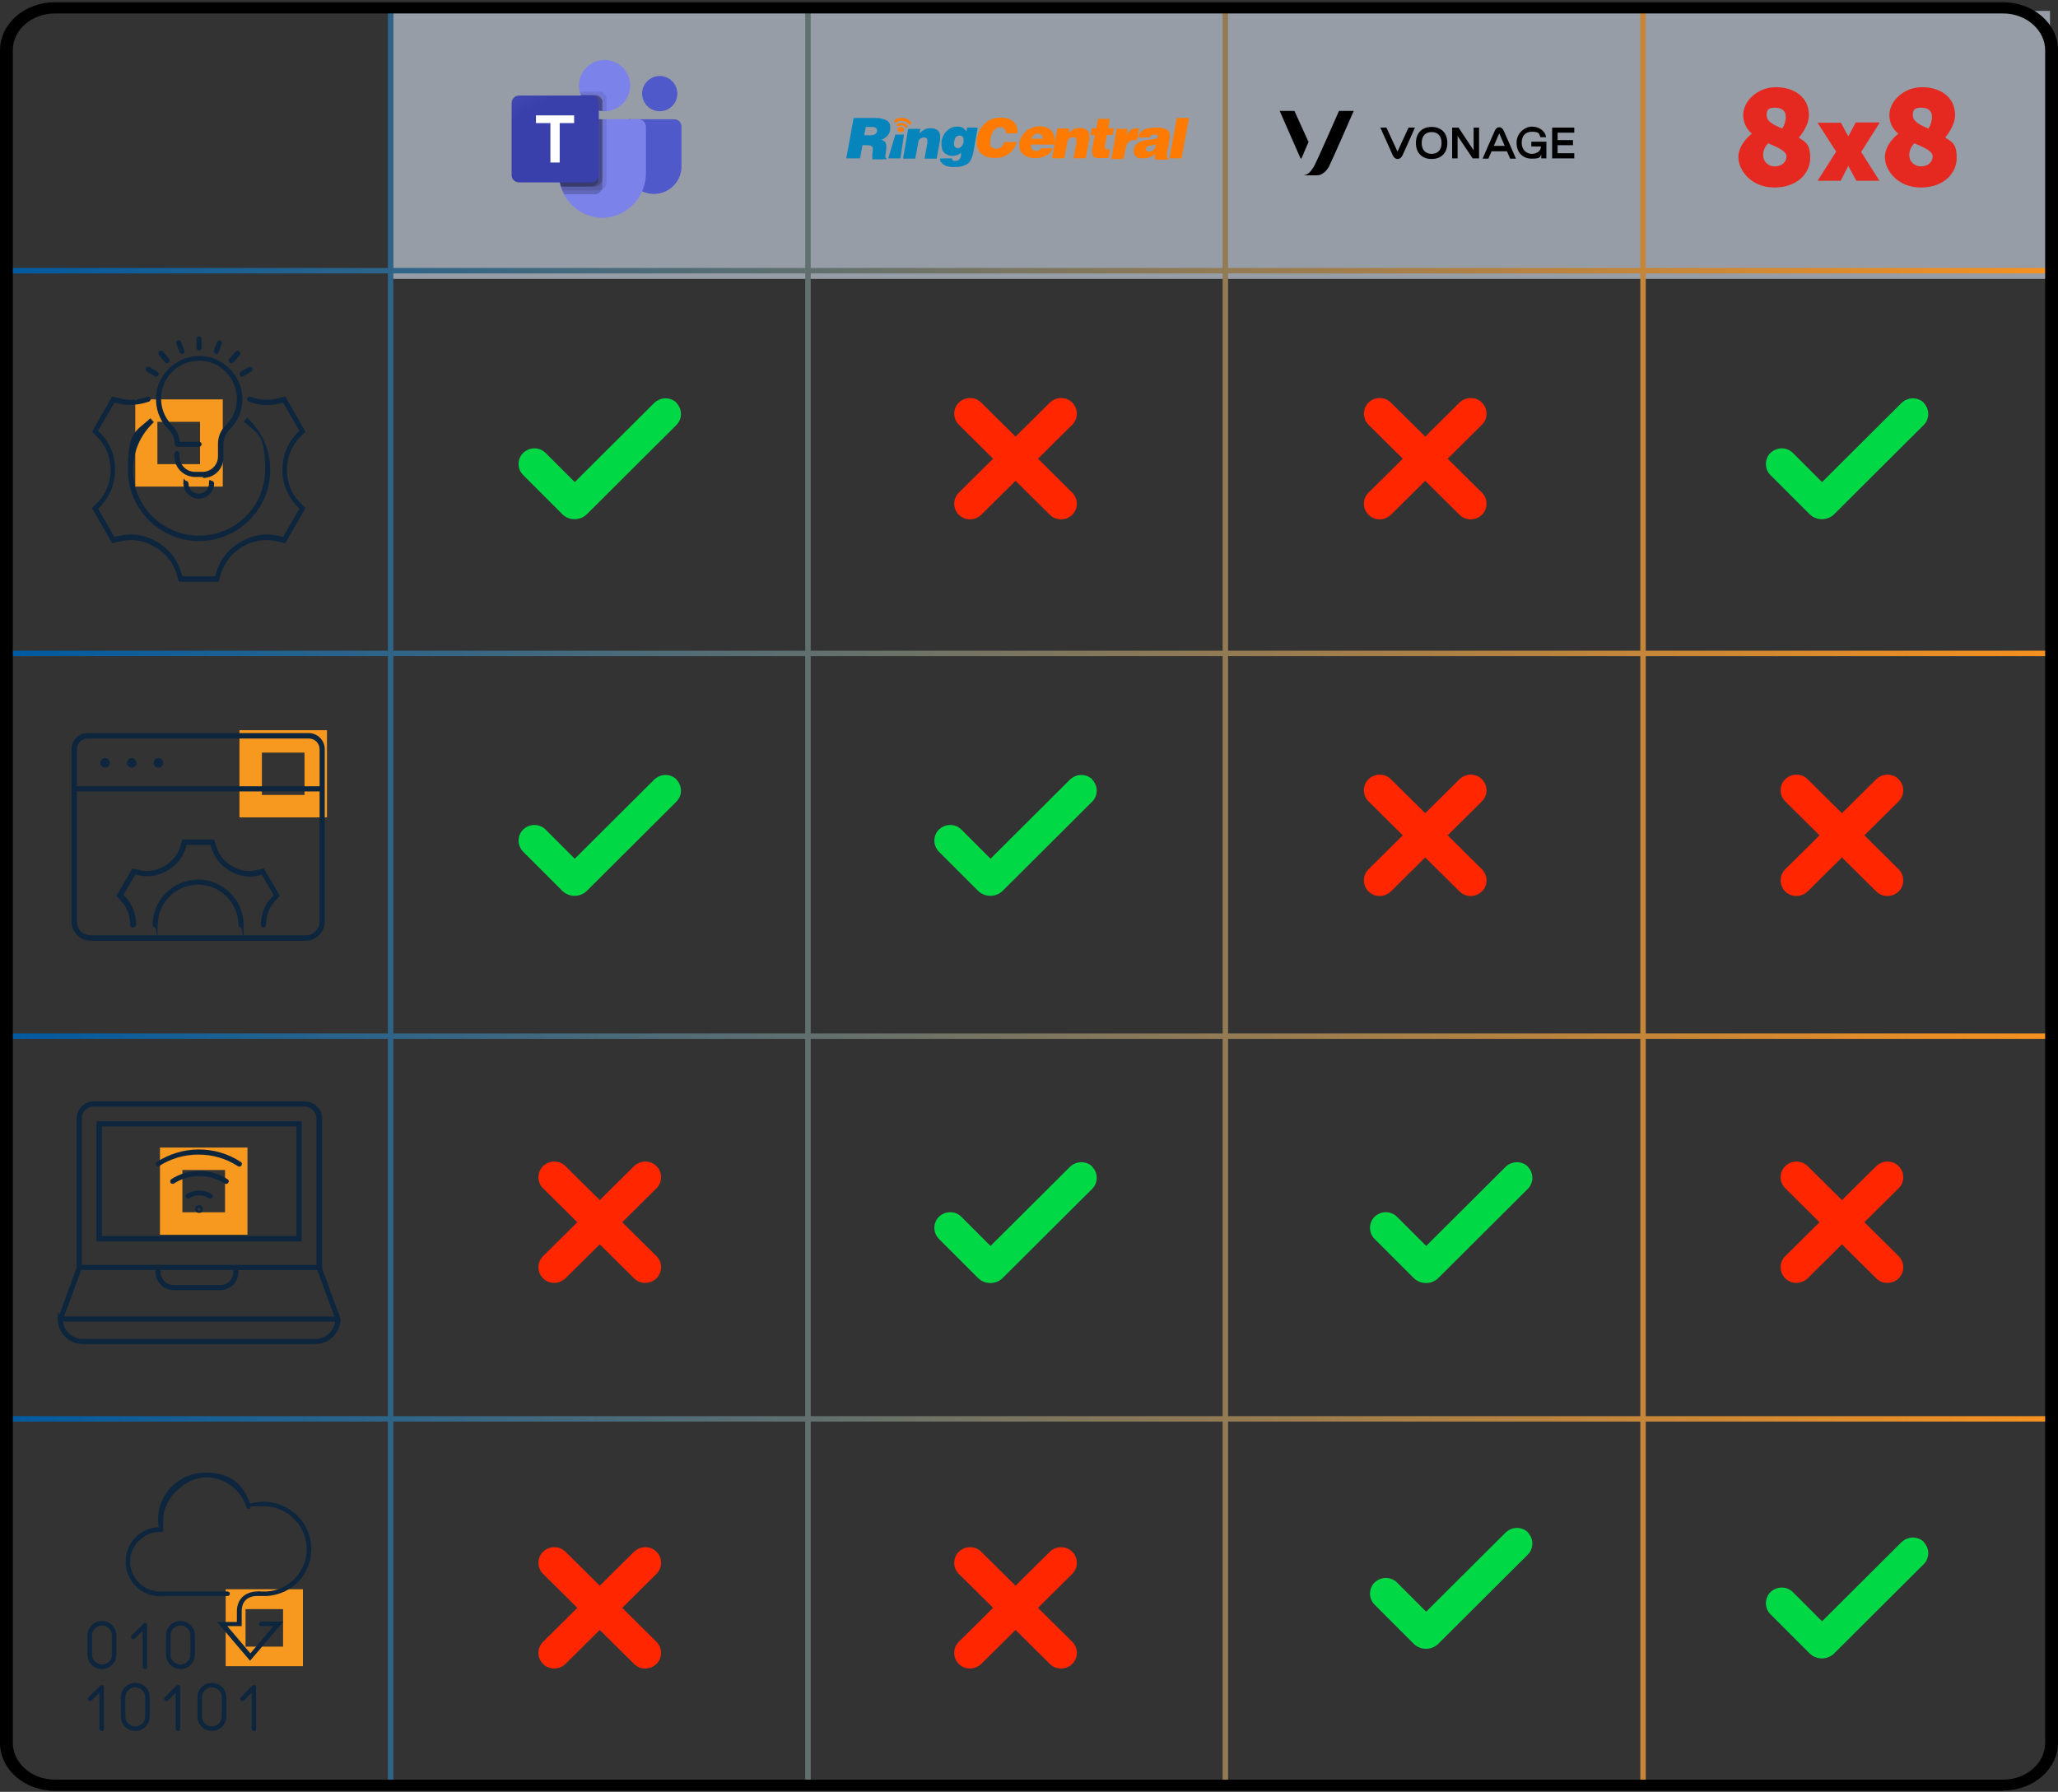 <?xml version="1.0" encoding="UTF-8"?>
<svg xmlns="http://www.w3.org/2000/svg" xmlns:xlink="http://www.w3.org/1999/xlink" version="1.1" viewBox="0 0 642 559">
  <rect x="0" y="0" width="642" height="559" fill="#333333" stroke="none"/>
  <defs>
    <style>
      .cls-1 {
        fill: #00d945;
      }

      .cls-2 {
        fill: #7b83eb;
      }

      .cls-3 {
        opacity: .1;
      }

      .cls-3, .cls-4 {
        isolation: isolate;
      }

      .cls-4 {
        opacity: .2;
      }

      .cls-5 {
        fill: #d8e5f3;
      }

      .cls-6 {
        fill: url(#linear-gradient-3);
      }

      .cls-7 {
        fill: #f7991f;
      }

      .cls-8 {
        fill: #ff7a00;
      }

      .cls-8, .cls-9 {
        fill-rule: evenodd;
      }

      .cls-10 {
        fill: url(#linear-gradient);
        stroke: url(#linear-gradient-2);
        stroke-miterlimit: 10;
        stroke-width: .8px;
      }

      .cls-11 {
        fill: #ff2600;
      }

      .cls-12 {
        fill: #e52920;
      }

      .cls-13 {
        fill: #fff;
      }

      .cls-14 {
        opacity: .6;
      }

      .cls-9 {
        fill: #0684bc;
      }

      .cls-15 {
        fill: #5059c9;
      }

      .cls-16 {
        fill: #0d263e;
      }
    </style>
    <linearGradient id="linear-gradient" x1=".8" y1="279.9" x2="640.7" y2="279.9" gradientTransform="translate(0 560) scale(1 -1)" gradientUnits="userSpaceOnUse">
      <stop offset="0" stop-color="#005aa1"/>
      <stop offset="1" stop-color="#f6911f"/>
    </linearGradient>
    <linearGradient id="linear-gradient-2" x1=".4" y1="279.9" x2="641.1" y2="279.9" gradientTransform="translate(0 560) scale(1 -1)" gradientUnits="userSpaceOnUse">
      <stop offset="0" stop-color="#005aa1"/>
      <stop offset="1" stop-color="#f6911f"/>
    </linearGradient>
    <linearGradient id="linear-gradient-3" x1="149.6" y1="557.6" x2="167.4" y2="526.6" gradientTransform="translate(0 560) scale(1 -1)" gradientUnits="userSpaceOnUse">
      <stop offset="0" stop-color="#5a62c3"/>
      <stop offset=".5" stop-color="#4d55bd"/>
      <stop offset="1" stop-color="#3940ab"/>
    </linearGradient>
  </defs>
  <!-- Generator: Adobe Illustrator 28.7.0, SVG Export Plug-In . SVG Version: 1.2.0 Build 45)  -->
  <g>
    <g id="Layer_1">
      <g>
        <g class="cls-14">
          <path class="cls-5" d="M639.5,3.4H122.6v83.6h516.9V3.4Z"/>
        </g>
        <path class="cls-10" d="M.8,442.2v.9h639.9v-.9H.8ZM.8,322.8v.9h639.9v-.9H.8ZM.8,203.4v.9h639.9v-.9H.8ZM.8,84v.9h639.9v-.9H.8ZM513,2.9h-.9v554.5h.9V2.9ZM382.7,2.9h-.9v554.5h.9V2.9ZM252.5,2.9h-.9v554.5h.9V2.9ZM122.3,557.3h-.9V2.9h.9v554.5Z"/>
        <path d="M624.9,558.7H17.1c-9.4,0-17.1-6.7-17.1-14.9V15.7C0,7.4,7.7.7,17.1.7h607.8c9.4,0,17.1,6.7,17.1,14.9v528.1c0,8.2-7.7,14.9-17.1,14.9h0ZM17.1,4.2c-7.2,0-13.1,5.1-13.1,11.4v528.1c0,6.3,5.9,11.5,13.1,11.5h607.8c7.2,0,13.1-5.1,13.1-11.5V15.7c0-6.3-5.9-11.5-13.1-11.5H17.1Z"/>
        <path class="cls-7" d="M74.7,227.8v27.2h27.3v-27.2h-27.3ZM95,248h-13.3v-13.2h13.3v13.2Z"/>
        <path class="cls-16" d="M95.2,293.5H28.3c-3.3,0-6-2.7-6-6v-53.8c0-2.7,2.2-5,5-5h69c2.7,0,5,2.2,5,5v53.8c0,3.3-2.7,6-6,6ZM27.3,230.4c-1.8,0-3.3,1.5-3.3,3.3v53.8c0,2.4,1.9,4.3,4.4,4.3h66.9c2.4,0,4.4-1.9,4.4-4.3v-53.8c0-1.8-1.5-3.3-3.3-3.3H27.3Z"/>
        <path class="cls-16" d="M32.8,239.5c-.9,0-1.5-.7-1.5-1.5s.7-1.5,1.5-1.5,1.5.7,1.5,1.5-.7,1.5-1.5,1.5ZM32.8,237.8s0,0,0,0,0,0,0,0,0,0,0,0,0,0,0,0Z"/>
        <path class="cls-16" d="M41.1,239.5c-.9,0-1.5-.7-1.5-1.5s.7-1.5,1.5-1.5,1.5.7,1.5,1.5-.7,1.5-1.5,1.5ZM41.1,237.8s0,0,0,0,0,0,0,0,0,0,0,0,0,0,0,0Z"/>
        <path class="cls-16" d="M49.4,239.5c-.9,0-1.5-.7-1.5-1.5s.7-1.5,1.5-1.5,1.5.7,1.5,1.5-.7,1.5-1.5,1.5ZM49.4,237.8s0,0,0,0,0,0,0,0,0,0,0,0,0,0,0,0Z"/>
        <path class="cls-16" d="M100.4,246.9H23.1c-.4,0-.8-.4-.8-.8s.4-.8.8-.8h77.3c.4,0,.8.4.8.8s-.4.8-.8.8Z"/>
        <path class="cls-16" d="M75.2,289.4c-.4,0-.8-.4-.8-.8,0-6.9-5.7-12.6-12.6-12.6s-12.6,5.6-12.6,12.6-.4.8-.8.8-.8-.4-.8-.8c0-7.8,6.4-14.2,14.2-14.2s14.2,6.4,14.2,14.2-.4.8-.8.8Z"/>
        <path class="cls-16" d="M41.4,289.4c-.4,0-.8-.4-.8-.8h0c0-3-1-5.6-2.9-7.6l-1.4-1.5,5-8.6,2,.5c2.7.7,5.5.2,8-1.2h0c2.5-1.5,4.3-3.7,5-6.3l.6-2h9.9l.6,2c.8,2.6,2.5,4.9,5,6.3h0c2.5,1.5,5.3,1.9,7.9,1.2l2-.5,5,8.6-1.4,1.5c-1.9,2-2.9,4.6-2.9,7.5h0c0,.6-.4.9-.8.9s-.8-.4-.8-.8h0c0-3.4,1.2-6.4,3.4-8.7l.6-.6-3.7-6.4-.8.2c-3.1.8-6.3.3-9.2-1.4h0c-2.9-1.7-4.9-4.3-5.8-7.3l-.2-.8h-7.5l-.2.8c-.9,3-2.9,5.6-5.8,7.2l-.4-.7.4.7h0c-2.8,1.7-6.1,2.2-9.2,1.4l-.8-.2-3.7,6.4.6.6c2.2,2.3,3.4,5.4,3.4,8.6h0c0,.5-.4.9-.8.9h0Z"/>
        <path class="cls-7" d="M49.9,358v27.2h27.3v-27.2h-27.3ZM70.2,378.2h-13.3v-13.2h13.3v13.2Z"/>
        <path class="cls-16" d="M70.5,369.3c-.2,0-.3,0-.4-.1-2.4-1.5-5.1-2.3-7.9-2.3s-5.6.8-7.9,2.3c-.4.2-.9.1-1.1-.2-.2-.4-.1-.9.2-1.1,2.6-1.7,5.7-2.6,8.8-2.6s6.2.9,8.8,2.6c.4.2.5.7.2,1.1-.2.2-.4.4-.7.4Z"/>
        <path class="cls-16" d="M49.4,364c-.3,0-.5-.1-.7-.4-.2-.4-.1-.9.2-1.1,3.9-2.5,8.5-3.9,13.1-3.9s9.2,1.3,13.1,3.9c.4.2.5.7.2,1.1-.2.4-.7.5-1.1.2-3.7-2.4-7.9-3.6-12.3-3.6s-8.6,1.2-12.3,3.6c-.1,0-.3.1-.4.1h0Z"/>
        <path class="cls-16" d="M58.7,374c-.3,0-.5-.1-.7-.4-.2-.4-.1-.9.2-1.1,1.2-.7,2.5-1.1,3.9-1.1s2.7.4,3.9,1.1c.4.2.5.7.2,1.1-.2.4-.7.5-1.1.2-.9-.6-1.9-.9-3-.9s-2.1.3-3,.9c-.1,0-.3.1-.4.1Z"/>
        <path class="cls-16" d="M62.1,378.4c-.6,0-1.2-.5-1.2-1.2s.5-1.2,1.2-1.2,1.2.5,1.2,1.2-.5,1.2-1.2,1.2ZM62.1,376.8c-.3,0-.5.2-.5.5s.2.5.5.5.5-.2.5-.5-.2-.5-.5-.5Z"/>
        <path class="cls-16" d="M100.4,396.2H23.9v-47.3c0-2.9,2.4-5.3,5.4-5.3h65.8c2.9,0,5.4,2.4,5.4,5.3v47.3ZM25.5,394.6h73.2v-45.7c0-2-1.7-3.7-3.7-3.7H29.2c-2,0-3.7,1.7-3.7,3.7v45.7Z"/>
        <path class="cls-16" d="M94.1,387.3H30.1v-37.5h64v37.5ZM31.8,385.6h60.7v-34.2H31.8v34.2Z"/>
        <path class="cls-16" d="M105.5,412.3H18.8c-.3,0-.5-.1-.7-.3-.2-.2-.2-.5,0-.7l5.9-16.1c.2-.4.6-.6,1-.5.4.2.6.6.5,1l-5.5,15h84.3l-5.5-15c-.2-.4,0-.9.5-1,.4-.2.9,0,1,.5l5.9,16.1c0,.3,0,.5,0,.7s-.4.3-.7.3Z"/>
        <path class="cls-16" d="M98.4,419.3H25.8c-4.3,0-7.8-3.5-7.8-7.8s.4-.8.8-.8.8.4.8.8c0,3.4,2.8,6.2,6.2,6.2h72.6c3.4,0,6.2-2.8,6.2-6.2s.4-.8.8-.8.8.4.8.8c0,4.3-3.5,7.8-7.8,7.8Z"/>
        <path class="cls-16" d="M68.7,402.5h-14.5c-3.2,0-5.7-2.6-5.7-5.7v-1.4c0-.4.4-.8.8-.8s.8.4.8.8v1.4c0,2.3,1.8,4.1,4.1,4.1h14.5c2.3,0,4.1-1.8,4.1-4.1v-1.4c0-.4.4-.8.8-.8s.8.4.8.8v1.4c0,3.2-2.6,5.7-5.7,5.7h0Z"/>
        <path class="cls-7" d="M42.2,124.6v27.2h27.3v-27.2h-27.3ZM62.4,144.8h-13.3v-13.2h13.3v13.2Z"/>
        <path class="cls-16" d="M63.3,148.8h-2.4c-3.6,0-6.5-2.9-6.5-6.4v-.9c0-.4.4-.8.8-.8s.8.4.8.8v.9c0,2.7,2.2,4.8,4.8,4.8h2.4c2.7,0,4.8-2.2,4.8-4.8v-4c0,0,0,0,0,0,0-2.2.9-4.2,2.4-5.7,2.3-2.2,3.5-5.2,3.5-8.4s-1.4-6.4-3.8-8.6c-2.4-2.3-5.6-3.4-8.9-3.1-5.8.4-10.5,5-10.9,10.8-.3,3.4.9,6.8,3.4,9.3,1.4,1.4,2.2,3.2,2.4,5.1h6c.4,0,.8.4.8.8s-.4.8-.8.8h-6.8c-.4,0-.8-.4-.8-.8,0-1.8-.7-3.4-2-4.7-2.8-2.8-4.1-6.6-3.8-10.5.5-6.5,5.9-11.8,12.5-12.3,3.8-.3,7.4,1,10.1,3.6,2.7,2.5,4.3,6.1,4.3,9.8s-1.4,7-4,9.5c-1.2,1.2-1.9,2.9-1.9,4.6v4.1c0,3.6-2.8,6.4-6.4,6.4h0Z"/>
        <path class="cls-16" d="M62.1,109.4c-.4,0-.8-.4-.8-.8v-2.9c0-.4.4-.8.8-.8s.8.4.8.8v2.9c0,.4-.4.8-.8.8Z"/>
        <path class="cls-16" d="M56.8,110.4c-.3,0-.6-.2-.8-.5l-1-2.7c-.2-.4,0-.9.5-1,.4-.2.9,0,1,.5l1,2.7c.2.4,0,.9-.5,1,0,0-.2,0-.3,0Z"/>
        <path class="cls-16" d="M52.1,113.3c-.2,0-.5,0-.6-.3l-1.9-2.2c-.3-.3-.2-.9,0-1.2.3-.3.9-.2,1.2,0l1.9,2.2c.3.3.2.9,0,1.2-.2.1-.3.2-.5.2Z"/>
        <path class="cls-16" d="M48.7,117.5c-.1,0-.3,0-.4-.1l-2.5-1.5c-.4-.2-.5-.7-.3-1.1.2-.4.7-.5,1.1-.3l2.5,1.5c.4.2.5.7.3,1.1-.2.3-.4.4-.7.4Z"/>
        <path class="cls-16" d="M67.5,110.4c0,0-.2,0-.3,0-.4-.2-.6-.6-.5-1l1-2.7c.2-.4.6-.6,1-.5.4.2.6.6.5,1l-1,2.7c-.1.3-.4.5-.8.5Z"/>
        <path class="cls-16" d="M72.1,113.3c-.2,0-.4,0-.5-.2-.3-.3-.4-.8,0-1.2l1.9-2.2c.3-.3.8-.4,1.2,0,.3.3.4.8,0,1.2l-1.9,2.2c-.2.2-.4.3-.6.3Z"/>
        <path class="cls-16" d="M75.5,117.5c-.3,0-.6-.1-.7-.4-.2-.4,0-.9.3-1.1l2.5-1.5c.4-.2.9,0,1.1.3.2.4,0,.9-.3,1.1l-2.5,1.5c-.1,0-.3.1-.4.1Z"/>
        <path class="cls-16" d="M62.1,168.8c-12.2,0-22.2-9.9-22.2-22.2s2.5-11.9,7-16.1l1.1,1.2c-4.2,3.9-6.5,9.2-6.5,14.9,0,11.3,9.2,20.5,20.6,20.5s20.6-9.2,20.6-20.5-2.4-11.3-6.7-15.1l1.1-1.2c4.6,4.2,7.2,10.1,7.2,16.3,0,12.2-10,22.2-22.2,22.2h0Z"/>
        <path class="cls-16" d="M68.5,181.5h-12.7l-.7-2.4c-1-3.5-3.4-6.5-6.8-8.5h-.1c-3.3-2-7.1-2.6-10.7-1.7l-2.5.6-6.3-11,1.8-1.8c2.6-2.7,4-6.2,4-10h0c0-4-1.4-7.6-4-10.2l-1.8-1.8,6.3-11,2.5.6c2.8.7,5.7.5,8.4-.5.4-.2.9,0,1,.5.2.4,0,.9-.5,1-3.1,1.1-6.3,1.3-9.4.6l-1.3-.3-5.1,8.8.9.9c2.9,3,4.4,6.9,4.4,11.2h0c0,4.4-1.6,8.3-4.4,11.3l-.9.9,5.1,8.8,1.3-.3c4-1,8.2-.4,11.9,1.8h0c3.8,2.2,6.4,5.5,7.6,9.5l.4,1.3h10.2l.4-1.3c1.1-3.9,3.8-7.3,7.5-9.4h0s.5.6.5.6l-.4-.7c3.7-2.1,7.9-2.8,11.9-1.8l1.3.3,5.1-8.8-.9-.9c-2.8-3-4.4-6.9-4.4-11.2h0c0-4.4,1.6-8.3,4.4-11.3l.9-.9-5.1-8.8-1.3.3c-3.1.8-6.3.6-9.4-.6-.4-.2-.6-.6-.5-1,.2-.4.6-.6,1-.5,2.7,1,5.7,1.2,8.4.5l2.5-.6,6.3,11-1.8,1.8c-2.6,2.7-4,6.2-4,10h0c0,4,1.4,7.6,4,10.2l1.8,1.8-6.3,11-2.5-.6c-3.6-.9-7.4-.3-10.7,1.6h-.1c-3.3,2-5.7,5-6.8,8.5l-.7,2.4h0Z"/>
        <path class="cls-16" d="M62.1,155.6c-2.7,0-4.9-2.2-4.9-4.8s.4-.8.8-.8.8.4.8.8c0,1.8,1.4,3.2,3.2,3.2s3.2-1.4,3.2-3.2.4-.8.8-.8.8.4.8.8c0,2.7-2.2,4.8-4.9,4.8Z"/>
        <path class="cls-7" d="M70.4,495.8v24h24.1v-24h-24.1ZM88.3,513.7h-11.7v-11.7h11.7v11.7Z"/>
        <path class="cls-16" d="M31.7,540c-.4,0-.7-.3-.7-.7v-11.2l-2.4,2.4c-.3.3-.7.3-1,0-.3-.3-.3-.7,0-1l3.6-3.6c.2-.2.5-.3.8-.2.3.1.4.4.4.7v13c0,.4-.3.7-.7.7h0Z"/>
        <path class="cls-16" d="M42.2,540c-2.5,0-4.5-2-4.5-4.5v-6c0-2.5,2-4.5,4.5-4.5s4.5,2,4.5,4.5v6c0,2.5-2,4.5-4.5,4.5ZM42.2,526.4c-1.7,0-3.1,1.4-3.1,3.1v6c0,1.7,1.4,3.1,3.1,3.1s3.1-1.4,3.1-3.1v-6c0-1.7-1.4-3.1-3.1-3.1Z"/>
        <path class="cls-16" d="M55.5,540c-.4,0-.7-.3-.7-.7v-11.2l-2.4,2.4c-.3.3-.7.3-1,0-.3-.3-.3-.7,0-1l3.6-3.6c.2-.2.5-.3.8-.2.3.1.4.4.4.7v13c0,.4-.3.7-.7.7h0Z"/>
        <path class="cls-16" d="M79.2,540c-.4,0-.7-.3-.7-.7v-11.2l-2.4,2.4c-.3.3-.7.3-1,0-.3-.3-.3-.7,0-1l3.6-3.6c.2-.2.5-.3.8-.2.3.1.4.4.4.7v13c0,.4-.3.7-.7.7h0Z"/>
        <path class="cls-16" d="M66.1,540c-2.5,0-4.5-2-4.5-4.5v-6c0-2.5,2-4.5,4.5-4.5s4.5,2,4.5,4.5v6c0,2.5-2,4.5-4.5,4.5ZM66.1,526.4c-1.7,0-3.1,1.4-3.1,3.1v6c0,1.7,1.4,3.1,3.1,3.1s3.1-1.4,3.1-3.1v-6c0-1.7-1.4-3.1-3.1-3.1Z"/>
        <path class="cls-16" d="M31.8,520.7c-2.5,0-4.5-2-4.5-4.5v-6c0-2.5,2-4.5,4.5-4.5s4.5,2,4.5,4.5v6c0,2.5-2,4.5-4.5,4.5ZM31.8,507.1c-1.7,0-3.1,1.4-3.1,3.1v6c0,1.7,1.4,3.1,3.1,3.1s3.1-1.4,3.1-3.1v-6c0-1.7-1.4-3.1-3.1-3.1Z"/>
        <path class="cls-16" d="M45.2,520.7c-.4,0-.7-.3-.7-.7v-11.2l-2.4,2.4c-.3.3-.7.3-1,0s-.3-.7,0-1l3.6-3.6c.2-.2.5-.3.8-.2.3.1.4.4.4.7v13c0,.4-.3.7-.7.7h0Z"/>
        <path class="cls-16" d="M56.3,520.7c-2.5,0-4.5-2-4.5-4.5v-6c0-2.5,2-4.5,4.5-4.5s4.5,2,4.5,4.5v6c0,2.5-2,4.5-4.5,4.5ZM56.3,507.1c-1.7,0-3.1,1.4-3.1,3.1v6c0,1.7,1.4,3.1,3.1,3.1s3.1-1.4,3.1-3.1v-6c0-1.7-1.4-3.1-3.1-3.1Z"/>
        <path class="cls-16" d="M51.3,498h-1.3c-6,0-10.8-4.8-10.8-10.8s4.6-10.5,10.3-10.8c-.1-.8-.2-1.5-.2-2.3,0-8.1,6.6-14.7,14.8-14.7s11.8,3.9,13.9,9.7c1.4-.4,2.8-.6,4.3-.6,8.1,0,14.8,6.6,14.8,14.7s-6.1,14.2-13.8,14.7h-2.7c-.4,0-.7-.3-.7-.7s.3-.7.7-.7h2.6c7-.4,12.5-6.3,12.5-13.3s-6-13.3-13.3-13.3-3,.3-4.5.8c-.2,0-.4,0-.6,0-.2,0-.3-.2-.4-.4-1.7-5.6-6.9-9.4-12.7-9.4s-13.3,6-13.3,13.3.1,1.9.3,2.8c0,.2,0,.4-.2.6-.1.2-.4.3-.6.3h-.4c-5.2,0-9.4,4.2-9.4,9.3s4.2,9.3,9.4,9.3h21c.4,0,.7.3.7.7s-.3.7-.7.7h-19.7Z"/>
        <path class="cls-16" d="M78,518.1l-10.3-12.1h6.2v-3.3c0-4.9,4-6.2,6.2-6.2s.7.3.7.7-.3.7-.7.7-4.7,0-4.7,4.7v4.7h-4.5l7.2,8.5,7.2-8.5h-3.8c-.4,0-.7-.3-.7-.7s.3-.7.7-.7h6.9l-10.3,12.1h0Z"/>
        <path class="cls-1" d="M340.8,243.2c-1.9-1.9-5-1.9-7,0l-24.8,24.7-9.1-9.1c-1.9-1.9-5-1.9-7,0-1.9,1.9-1.9,5,0,6.9l9.1,9.1,3.1,3.1c2.1,2.1,5.6,2.1,7.7,0l27.9-27.8c1.9-1.9,1.9-5,0-6.9h0Z"/>
        <path class="cls-1" d="M340.8,364c-1.9-1.9-5-1.9-7,0l-24.8,24.7-9.1-9.1c-1.9-1.9-5-1.9-7,0-1.9,1.9-1.9,5,0,6.9l9.1,9.1,3.1,3.1c2.1,2.1,5.6,2.1,7.7,0l27.9-27.8c1.9-1.9,1.9-5,0-6.9h0Z"/>
        <path class="cls-11" d="M334.5,125.6c-1.9-1.9-5-1.9-7,0l-10.7,10.6-10.7-10.6c-1.9-1.9-5-1.9-7,0-1.9,1.9-1.9,5,0,6.9l10.7,10.6-10.7,10.6c-1.9,1.9-1.9,5,0,6.9,1.9,1.9,5,1.9,7,0l10.7-10.6,10.7,10.6c1.9,1.9,5,1.9,7,0,1.9-1.9,1.9-5,0-6.9l-10.7-10.6,10.7-10.6c1.9-1.9,1.9-5,0-6.9Z"/>
        <path class="cls-11" d="M334.5,484.1c-1.9-1.9-5-1.9-7,0l-10.7,10.6-10.7-10.6c-1.9-1.9-5-1.9-7,0-1.9,1.9-1.9,5,0,6.9l10.7,10.6-10.7,10.6c-1.9,1.9-1.9,5,0,6.9,1.9,1.9,5,1.9,7,0l10.7-10.6,10.7,10.6c1.9,1.9,5,1.9,7,0,1.9-1.9,1.9-5,0-6.9l-10.7-10.6,10.7-10.6c1.9-1.9,1.9-5,0-6.9Z"/>
        <path class="cls-1" d="M211.1,125.7c-1.9-1.9-5-1.9-7,0l-24.8,24.7-9.1-9.1c-1.9-1.9-5-1.9-7,0-1.9,1.9-1.9,5,0,6.9l9.1,9.1,3.1,3.1c2.1,2.1,5.6,2.1,7.7,0l27.9-27.8c1.9-1.9,1.9-5,0-6.9h0Z"/>
        <path class="cls-1" d="M211.1,243.2c-1.9-1.9-5-1.9-7,0l-24.8,24.7-9.1-9.1c-1.9-1.9-5-1.9-7,0-1.9,1.9-1.9,5,0,6.9l9.1,9.1,3.1,3.1c2.1,2.1,5.6,2.1,7.7,0l27.9-27.8c1.9-1.9,1.9-5,0-6.9h0Z"/>
        <path class="cls-11" d="M204.8,363.8c-1.9-1.9-5-1.9-7,0l-10.7,10.6-10.7-10.6c-1.9-1.9-5-1.9-7,0-1.9,1.9-1.9,5,0,6.9l10.7,10.6-10.7,10.6c-1.9,1.9-1.9,5,0,6.9,1.9,1.9,5,1.9,7,0l10.7-10.6,10.7,10.6c1.9,1.9,5,1.9,7,0,1.9-1.9,1.9-5,0-6.9l-10.7-10.6,10.7-10.6c1.9-1.9,1.9-5,0-6.9Z"/>
        <path class="cls-11" d="M204.8,484.1c-1.9-1.9-5-1.9-7,0l-10.7,10.6-10.7-10.6c-1.9-1.9-5-1.9-7,0-1.9,1.9-1.9,5,0,6.9l10.7,10.6-10.7,10.6c-1.9,1.9-1.9,5,0,6.9,1.9,1.9,5,1.9,7,0l10.7-10.6,10.7,10.6c1.9,1.9,5,1.9,7,0,1.9-1.9,1.9-5,0-6.9l-10.7-10.6,10.7-10.6c1.9-1.9,1.9-5,0-6.9Z"/>
        <path class="cls-1" d="M476.7,478.1c-1.9-1.9-5-1.9-7,0l-24.8,24.7-9.1-9.1c-1.9-1.9-5-1.9-7,0-1.9,1.9-1.9,5,0,6.9l9.1,9.1,3.1,3.1c2.1,2.1,5.6,2.1,7.7,0l27.9-27.8c1.9-1.9,1.9-5,0-6.9h0Z"/>
        <path class="cls-1" d="M476.7,364c-1.9-1.9-5-1.9-7,0l-24.8,24.7-9.1-9.1c-1.9-1.9-5-1.9-7,0-1.9,1.9-1.9,5,0,6.9l9.1,9.1,3.1,3.1c2.1,2.1,5.6,2.1,7.7,0l27.9-27.8c1.9-1.9,1.9-5,0-6.9h0Z"/>
        <path class="cls-1" d="M600.2,125.7c-1.9-1.9-5-1.9-7,0l-24.8,24.7-9.1-9.1c-1.9-1.9-5-1.9-7,0-1.9,1.9-1.9,5,0,6.9l9.1,9.1,3.1,3.1c2.1,2.1,5.6,2.1,7.7,0l27.9-27.8c1.9-1.9,1.9-5,0-6.9h0Z"/>
        <path class="cls-1" d="M600.2,481.1c-1.9-1.9-5-1.9-7,0l-24.8,24.7-9.1-9.1c-1.9-1.9-5-1.9-7,0-1.9,1.9-1.9,5,0,6.9l9.1,9.1,3.1,3.1c2.1,2.1,5.6,2.1,7.7,0l27.9-27.8c1.9-1.9,1.9-5,0-6.9h0Z"/>
        <path class="cls-11" d="M462.3,125.6c-1.9-1.9-5-1.9-7,0l-10.7,10.6-10.7-10.6c-1.9-1.9-5-1.9-7,0-1.9,1.9-1.9,5,0,6.9l10.7,10.6-10.7,10.6c-1.9,1.9-1.9,5,0,6.9,1.9,1.9,5,1.9,7,0l10.7-10.6,10.7,10.6c1.9,1.9,5,1.9,7,0,1.9-1.9,1.9-5,0-6.9l-10.7-10.6,10.7-10.6c1.9-1.9,1.9-5,0-6.9Z"/>
        <path class="cls-11" d="M462.3,243.1c-1.9-1.9-5-1.9-7,0l-10.7,10.6-10.7-10.6c-1.9-1.9-5-1.9-7,0-1.9,1.9-1.9,5,0,6.9l10.7,10.6-10.7,10.6c-1.9,1.9-1.9,5,0,6.9,1.9,1.9,5,1.9,7,0l10.7-10.6,10.7,10.6c1.9,1.9,5,1.9,7,0,1.9-1.9,1.9-5,0-6.9l-10.7-10.6,10.7-10.6c1.9-1.9,1.9-5,0-6.9Z"/>
        <path class="cls-11" d="M592.3,243.1c-1.9-1.9-5-1.9-7,0l-10.7,10.6-10.7-10.6c-1.9-1.9-5-1.9-7,0-1.9,1.9-1.9,5,0,6.9l10.7,10.6-10.7,10.6c-1.9,1.9-1.9,5,0,6.9,1.9,1.9,5,1.9,7,0l10.7-10.6,10.7,10.6c1.9,1.9,5,1.9,7,0,1.9-1.9,1.9-5,0-6.9l-10.7-10.6,10.7-10.6c1.9-1.9,1.9-5,0-6.9Z"/>
        <path class="cls-11" d="M592.3,363.8c-1.9-1.9-5-1.9-7,0l-10.7,10.6-10.7-10.6c-1.9-1.9-5-1.9-7,0-1.9,1.9-1.9,5,0,6.9l10.7,10.6-10.7,10.6c-1.9,1.9-1.9,5,0,6.9,1.9,1.9,5,1.9,7,0l10.7-10.6,10.7,10.6c1.9,1.9,5,1.9,7,0,1.9-1.9,1.9-5,0-6.9l-10.7-10.6,10.7-10.6c1.9-1.9,1.9-5,0-6.9Z"/>
        <path d="M403.8,34.6h-4.6l6.5,14.8c0,.1.2.1.3,0l2.2-5.1-4.4-9.7ZM417.7,34.6s-7,16-7.9,17.5c-1.1,1.7-1.8,2.4-3.2,2.6,0,0,0,0,0,0s0,0,0,0h4.2c1.8,0,3.1-1.5,3.8-2.8.8-1.5,7.7-17.3,7.7-17.3h-4.7ZM436,47.4s0,0,0,0l-3.5-7.6h-1.9s3.6,8,3.9,8.7c.3.6.8,1.1,1.5,1.1s1.2-.5,1.5-1.1c.3-.6,3.9-8.7,3.9-8.7h-2l-3.5,7.6h0ZM446.6,48c-1.9,0-3.1-1.2-3.1-3.4s1.2-3.4,3.1-3.4,3.1,1.2,3.1,3.4-1.2,3.4-3.1,3.4ZM446.6,39.6c-3,0-4.9,1.9-4.9,5s1.9,5,4.9,5,4.9-1.9,4.9-5-1.9-5-4.9-5ZM461.4,39.8v9.6h-2l-4.7-7v7h-1.7v-9.6h2l4.7,7.1v-7.1h1.7ZM466,45.5l1.7-3.9s0,0,0,0l1.7,3.9h-3.4ZM467.7,39.7c-.7,0-1.1.5-1.4,1.1-.3.6-3.8,8.7-3.8,8.7h1.8l1-2.3h4.8l1,2.3h1.8s-3.5-8.1-3.8-8.7c-.3-.6-.7-1.1-1.4-1.1h0ZM477.7,45.7h3c0,1.5-1.4,2.3-2.9,2.3s-3.1-1.2-3.1-3.4,1.1-3.5,3.2-3.5,2.3.5,2.6,1.7h1.8c-.3-2.1-2.3-3.3-4.4-3.3s-4.8,1.9-4.8,5,1.9,5,4.8,5,2.5-.7,2.9-1.3v1.2h1.6v-5.2h-4.7v1.5h0ZM491.1,41.4v-1.6h-6.9v9.6h6.9v-1.6h-5.2v-2.5h4.8v-1.6h-4.8v-2.3h5.2Z"/>
        <path class="cls-12" d="M586.2,38.2h-7.3l-1.7,3.2c-.2.4-.4.7-.6,1.1h0s-.3-.5-.6-1l-1.7-3.2h-7.3l5.8,9-5.8,9.1h7.2l1.9-3.7c.2-.3.3-.7.5-1h0c.1.3.3.7.5,1l2,3.7h7.2l-5.7-9,5.7-9M553.6,51.9c-2,0-3.6-1.5-3.6-3.5,0-1.4.6-2.7,1.6-3.7,3,1.3,5.7,2.4,5.7,4.1s-1.4,3.1-3.6,3.1h0ZM553.9,33.6c2,0,3.2,1.1,3.2,2.8,0,1.3-.4,2.6-1.1,3.7-2.7-1.1-4.9-2.2-4.9-4.2s.9-2.3,2.8-2.3ZM561.3,42.8c.3-.4,3-3.6,3-6.9,0-5.6-4.6-8.7-10.3-8.7s-10.2,4.3-10.2,8.7c0,2.2,1,4.4,2.7,5.8-.9.7-4.2,3.5-4.2,7.4s3.9,9.4,11.2,9.4,11.2-4.6,11.2-9.2-1.6-5-3.6-6.4ZM599.2,51.9c-2,0-3.6-1.5-3.6-3.5,0-1.4.6-2.7,1.6-3.7,3,1.3,5.7,2.4,5.7,4.1s-1.4,3.1-3.6,3.1h0s0,0,0,0ZM599.5,33.6c2,0,3.2,1.1,3.2,2.8,0,1.3-.4,2.6-1.1,3.7-2.7-1.1-4.9-2.2-4.9-4.2s.9-2.3,2.8-2.3h0ZM606.9,42.8c.3-.4,3-3.6,3-6.9,0-5.6-4.6-8.7-10.3-8.7s-10.2,4.3-10.2,8.7c0,2.3,1,4.4,2.8,5.8-.9.7-4.2,3.5-4.2,7.4s3.9,9.4,11.2,9.4,11.2-4.6,11.2-9.2-1.5-5-3.6-6.4h0Z"/>
        <path class="cls-15" d="M196.6,37.2h13.7c1.3,0,2.3,1,2.3,2.3v12.4c0,4.7-3.8,8.6-8.6,8.6h0c-4.8,0-8.6-3.8-8.6-8.6v-13.6c0-.7.6-1.2,1.2-1.2Z"/>
        <path class="cls-15" d="M205.8,34.7c3.1,0,5.5-2.5,5.5-5.5s-2.5-5.5-5.5-5.5-5.5,2.5-5.5,5.5,2.5,5.5,5.5,5.5Z"/>
        <path class="cls-2" d="M188.6,34.7c4.4,0,8-3.6,8-8s-3.6-8-8-8-8,3.6-8,8,3.6,8,8,8Z"/>
        <path class="cls-2" d="M199.2,37.2h-22.6c-1.3,0-2.3,1.1-2.3,2.4v14.2c-.2,7.7,5.9,14,13.6,14.2,7.7-.2,13.7-6.5,13.6-14.2v-14.2c0-1.3-1-2.3-2.3-2.4h0Z"/>
        <path class="cls-3" d="M189.2,37.2v19.9c0,.9-.6,1.7-1.4,2.1-.3.1-.6.2-.9.2h-11.4c-.2-.4-.3-.8-.4-1.2-.4-1.4-.6-2.9-.6-4.4v-14.2c0-1.3,1-2.3,2.3-2.4h12.5Z"/>
        <path class="cls-4" d="M187.9,37.2v21.1c0,.3,0,.6-.2.9-.3.8-1.2,1.4-2.1,1.4h-9.6c-.2-.4-.4-.8-.6-1.2-.2-.4-.3-.8-.4-1.2-.4-1.4-.6-2.9-.6-4.4v-14.2c0-1.3,1-2.3,2.3-2.4h11.3,0Z"/>
        <path class="cls-4" d="M187.9,37.2v18.7c0,1.2-1,2.2-2.3,2.3h-10.7c-.4-1.4-.6-2.9-.6-4.4v-14.2c0-1.3,1-2.3,2.3-2.4h11.3Z"/>
        <path class="cls-4" d="M186.7,37.2v18.7c0,1.2-1,2.2-2.3,2.3h-9.4c-.4-1.4-.6-2.9-.6-4.4v-14.2c0-1.3,1-2.3,2.3-2.4h10.1Z"/>
        <path class="cls-3" d="M189.2,30.8v3.9c-.2,0-.4,0-.6,0s-.4,0-.6,0c-.4,0-.8,0-1.2-.2-2.5-.6-4.6-2.3-5.5-4.7-.2-.4-.3-.8-.4-1.2h6.1c1.2,0,2.2,1,2.3,2.3h0Z"/>
        <path class="cls-4" d="M187.9,32v2.6c-.4,0-.8,0-1.2-.2-2.5-.6-4.6-2.3-5.5-4.7h4.5c1.2,0,2.2,1,2.3,2.3h0Z"/>
        <path class="cls-4" d="M187.9,32v2.6c-.4,0-.8,0-1.2-.2-2.5-.6-4.6-2.3-5.5-4.7h4.5c1.2,0,2.2,1,2.3,2.3h0Z"/>
        <path class="cls-4" d="M186.7,32v2.4c-2.5-.6-4.6-2.3-5.5-4.7h3.3c1.2,0,2.2,1,2.3,2.3h0Z"/>
        <path class="cls-6" d="M161.9,29.8h22.6c1.2,0,2.3,1,2.3,2.3v22.5c0,1.2-1,2.3-2.3,2.3h-22.6c-1.3,0-2.3-1-2.3-2.3v-22.5c0-1.2,1-2.3,2.3-2.3Z"/>
        <path class="cls-13" d="M179.1,38.4h-4.5v12.3h-2.9v-12.3h-4.5v-2.4h11.9v2.4Z"/>
        <path class="cls-9" d="M269.1,45l-.8,4.4h-4.3l2.3-12.6h6.2c1,0,1.8,0,2.4.2.6.1,1.2.3,1.6.5.4.2.7.5.9.9.2.3.3.7.3,1.2s0,.5,0,.9c-.1.7-.4,1.4-.9,1.9s-1.1,1-1.9,1.2c.3,0,.5.2.7.3.2.1.4.2.5.4.1.2.3.3.3.6,0,.2.1.5.1.9s0,.8-.1,1.3c0,.4-.1.8-.2,1.1,0,.3,0,.5,0,.7,0,.3.1.4.3.4v.4h-4.4c0-.1,0-.3,0-.4s0-.5,0-.8c0-.3,0-.7.1-1,0-.4.1-.7.1-1,0-.4-.1-.8-.4-.9-.3-.2-.8-.3-1.6-.3h-1.3ZM269.6,42.2h1.7c.6,0,1.2,0,1.6-.3.4-.2.6-.5.7-.9,0,0,0-.1,0-.3,0-.4-.1-.6-.4-.8-.3-.2-.6-.3-1.1-.3h-2l-.5,2.5h0Z"/>
        <path class="cls-9" d="M283.7,40.2h3.4l-.3,1.5c.5-.6,1.1-1,1.6-1.3.5-.3,1.2-.4,1.9-.4,1.1,0,1.8.3,2.3.7.5.5.7,1.2.7,2.1s0,.7-.1,1.2l-1,5.5h-3.8l.9-4.9c0-.2,0-.4,0-.6,0-.3,0-.6-.2-.8-.1-.2-.4-.3-.9-.3s-1,.2-1.3.5c-.3.3-.5.8-.5,1.4l-.9,4.7h-3.8l1.6-9.2h0Z"/>
        <path class="cls-9" d="M297,49.6h0c0,.2,0,.3.2.4.1.2.4.2.8.2s1-.1,1.2-.4c.3-.3.5-.7.6-1.4v-.8c-.2.3-.6.5-1,.7-.5.2-1,.3-1.7.3s-1.1,0-1.5-.3c-.4-.2-.8-.4-1.1-.7-.3-.3-.5-.7-.6-1.1-.1-.4-.2-.9-.2-1.3s0-.3,0-.5c0-.2,0-.3,0-.5,0-.6.3-1.1.5-1.7.3-.6.6-1.1,1-1.5.4-.4.9-.8,1.5-1.1.6-.3,1.3-.4,2.1-.4s1.1.1,1.6.4c.4.3.8.6,1.1,1.1l.2-1.2h3.3l-1.3,7.4c-.1.7-.3,1.3-.5,1.9-.2.6-.5,1.1-.9,1.6-.4.4-1,.8-1.7,1-.7.3-1.7.4-2.8.4s-1.5,0-2.1-.2c-.6-.1-1-.3-1.4-.6-.3-.3-.6-.5-.8-.8-.2-.3-.3-.6-.3-1h0c0-.1,3.8-.1,3.8-.1h0s0,0,0,0ZM299.3,42.3c-.3,0-.5,0-.7.2-.2.1-.4.3-.5.4-.1.2-.3.4-.3.7,0,.3-.2.6-.2.8,0,0,0,.2,0,.2v.2c0,.4,0,.7.3,1,.2.3.5.4.9.4h0c.3,0,.5,0,.7-.2.2-.1.4-.3.5-.4.1-.2.3-.4.4-.6,0-.2.2-.5.2-.7,0-.2,0-.4,0-.6,0-.4,0-.7-.3-1-.2-.3-.5-.4-1-.4h0s0,0,0,0Z"/>
        <path class="cls-8" d="M313.8,41.6v-.2c0-.6-.2-1-.5-1.3-.3-.3-.8-.4-1.4-.4s-1.3.3-1.8.9c-.5.6-.9,1.5-1.1,2.6,0,.2,0,.4-.1.6,0,.2,0,.4,0,.6,0,.3,0,.6,0,.8,0,.2.2.5.3.6.1.2.4.3.6.4.3.1.6.2,1,.2.6,0,1.2-.2,1.6-.6s.7-.9.9-1.5h3.9c-.2.8-.6,1.5-1,2.1-.4.6-.9,1.1-1.5,1.6-.6.4-1.3.7-2,1-.7.2-1.5.3-2.3.3s-1.7-.1-2.4-.3c-.7-.2-1.3-.6-1.8-1-.5-.4-.9-.9-1.1-1.5-.3-.6-.4-1.3-.4-2.1s0-.4,0-.7c0-.3,0-.5.1-.7.2-1,.5-1.8.9-2.6.5-.8,1-1.4,1.7-2,.6-.6,1.4-1,2.2-1.3.8-.3,1.6-.4,2.5-.4,1.8,0,3.1.4,4,1.2.9.8,1.3,1.8,1.3,3.2v.2c0,0,0,.2,0,.3h-3.8Z"/>
        <path class="cls-8" d="M321.6,45.2s0,.1,0,.2v.2c0,.4.1.8.5,1.1s.7.4,1.1.4.6,0,.9-.2c.3-.1.5-.3.7-.6h3.6c-.3.6-.6,1-1,1.5-.4.4-.9.7-1.4.9-.5.3-1.1.4-1.6.5-.6.1-1.1.1-1.7.1s-1.3,0-1.9-.3c-.6-.2-1-.4-1.5-.7-.4-.3-.7-.7-1-1.2-.2-.5-.3-1-.3-1.6s0-.3,0-.5c0-.2,0-.3,0-.5.1-.7.4-1.4.8-2.1.4-.6.9-1.1,1.4-1.6.6-.4,1.2-.8,1.9-1,.7-.3,1.4-.4,2.2-.4s1.4.1,2,.3,1.1.5,1.5.9c.4.4.7.8.9,1.4.2.6.3,1.1.3,1.8s0,.9-.1,1.3h-7.2s0,0,0,0ZM325.3,43.4s0-.1,0-.3c0-.4-.1-.7-.4-1-.3-.3-.6-.4-1-.4-.6,0-1,.1-1.4.4-.3.3-.6.7-.7,1.2h3.4,0Z"/>
        <path class="cls-8" d="M330.1,40.1h3.5l-.3,1.5c.5-.6,1.1-1,1.6-1.3.5-.3,1.2-.4,1.9-.4,1.1,0,1.8.3,2.3.7.5.5.7,1.2.7,2.1s0,.7-.1,1.2l-1,5.5h-3.8l.9-4.9c0-.2,0-.4,0-.6,0-.3,0-.6-.2-.8-.1-.2-.4-.3-.9-.3s-1,.2-1.3.5c-.3.3-.5.8-.5,1.4l-.9,4.7h-3.8l1.6-9.2h0Z"/>
        <path class="cls-8" d="M345.8,49.3c-.4,0-.8,0-1.2,0s-.7,0-1,0c-.6,0-1,0-1.4,0-.4,0-.7-.1-.9-.3-.2-.1-.4-.3-.5-.6,0-.2-.1-.5-.1-.9s0-.4,0-.7c0-.3,0-.6.1-.9l.7-3.8h-1.3l.4-2.1h1.4l.5-2.9h3.7l-.5,2.9h1.8l-.4,2.1h-1.8l-.6,3.3c0,.1,0,.2,0,.3,0,0,0,.2,0,.3,0,.2,0,.4.2.5.1,0,.4.1.8.1h.6l-.5,2.6h0Z"/>
        <path class="cls-8" d="M348.3,40.2h3.4l-.3,1.9h0c.8-1.4,1.9-2.1,3.3-2.1s.2,0,.3,0c0,0,.2,0,.3,0l-.6,3.7c-.1,0-.3,0-.4,0-.1,0-.3,0-.4,0-.8,0-1.4.2-1.8.6-.5.4-.8,1.1-1,2.1l-.6,3.2h-3.8l1.6-9.2h0Z"/>
        <path class="cls-8" d="M360.3,49.4v-1.3c-.6.5-1.2.8-1.8,1-.6.2-1.3.3-2,.3s-.8,0-1.1-.1c-.4,0-.7-.2-.9-.4-.3-.2-.5-.4-.6-.7-.2-.3-.2-.6-.2-1s0-.4,0-.6c.1-.7.4-1.2.8-1.6.4-.4.9-.7,1.4-.9.5-.2,1.1-.3,1.7-.4s1.2-.1,1.7-.2c.5,0,1-.1,1.3-.3.4-.1.6-.3.6-.6h0c0-.2,0-.4-.1-.4,0,0-.2-.1-.3-.2-.1,0-.2,0-.4,0-.1,0-.3,0-.3,0-.1,0-.3,0-.4,0-.1,0-.3,0-.4.1-.1,0-.3.2-.4.3-.1.1-.2.3-.3.5h-3.6c0-.5.3-.9.5-1.3.3-.4.6-.7,1.1-1,.5-.3,1-.5,1.7-.6.7-.1,1.5-.2,2.4-.2s1.6,0,2.1.2c.5.1,1,.3,1.3.5.3.2.5.5.6.8.1.3.2.6.2,1s0,.4,0,.7c0,.3,0,.5-.1.7l-.8,4.3c0,.2,0,.4,0,.5s0,.3,0,.4c0,.1.1.2.3.4v.5h-3.9c0,0,0-.1,0-.1ZM358.5,47.3c.3,0,.6,0,.9-.2.3-.1.5-.3.6-.5.2-.2.3-.4.4-.7,0-.3.2-.6.2-.9-.3.1-.7.3-1,.3-.3,0-.7.1-1,.2-.3,0-.6.2-.8.3-.2.1-.3.4-.4.7h0c0,.3,0,.4.3.6.2.1.5.2.8.2"/>
        <path class="cls-8" d="M364.8,49.4l2.3-12.6h3.8l-2.3,12.6h-3.8Z"/>
        <path class="cls-9" d="M277.1,49.4l2.2-7.4h2.7l-1.1,7.4h-3.8Z"/>
        <path class="cls-8" d="M283.4,38.6s0,0,0,0c0,0-.1-.2-.3-.3-.3-.2-.7-.5-1.4-.6-.3,0-.6,0-.9,0-.6,0-1,.3-1.1.4h0c-.2.2-.5.2-.6,0-.2-.2-.2-.4,0-.6s.6-.6,1.7-.7c.3,0,.7,0,1.1,0,1.7.3,2.3,1.4,2.3,1.5.1.2,0,.5-.2.6,0,0-.1,0-.1,0-.2,0-.4-.1-.5-.3"/>
        <path class="cls-8" d="M282.3,39.6h0s0-.1-.1-.2c-.1-.1-.4-.3-.8-.3-.2,0-.4,0-.5,0-.3,0-.5.2-.6.2h0c-.1.1-.4.1-.5,0-.1-.1-.1-.4,0-.5,0,0,.4-.4,1.1-.4.2,0,.5,0,.7,0,1.1.2,1.5.9,1.5.9,0,.2,0,.4-.2.5,0,0,0,0-.1,0-.1,0-.3,0-.3-.2"/>
        <path class="cls-8" d="M282,40.4c0,.4-.4.8-1,.8s-1-.4-1-.8.4-.8,1-.8,1,.4,1,.8Z"/>
      </g>
    </g>
  </g>
</svg>